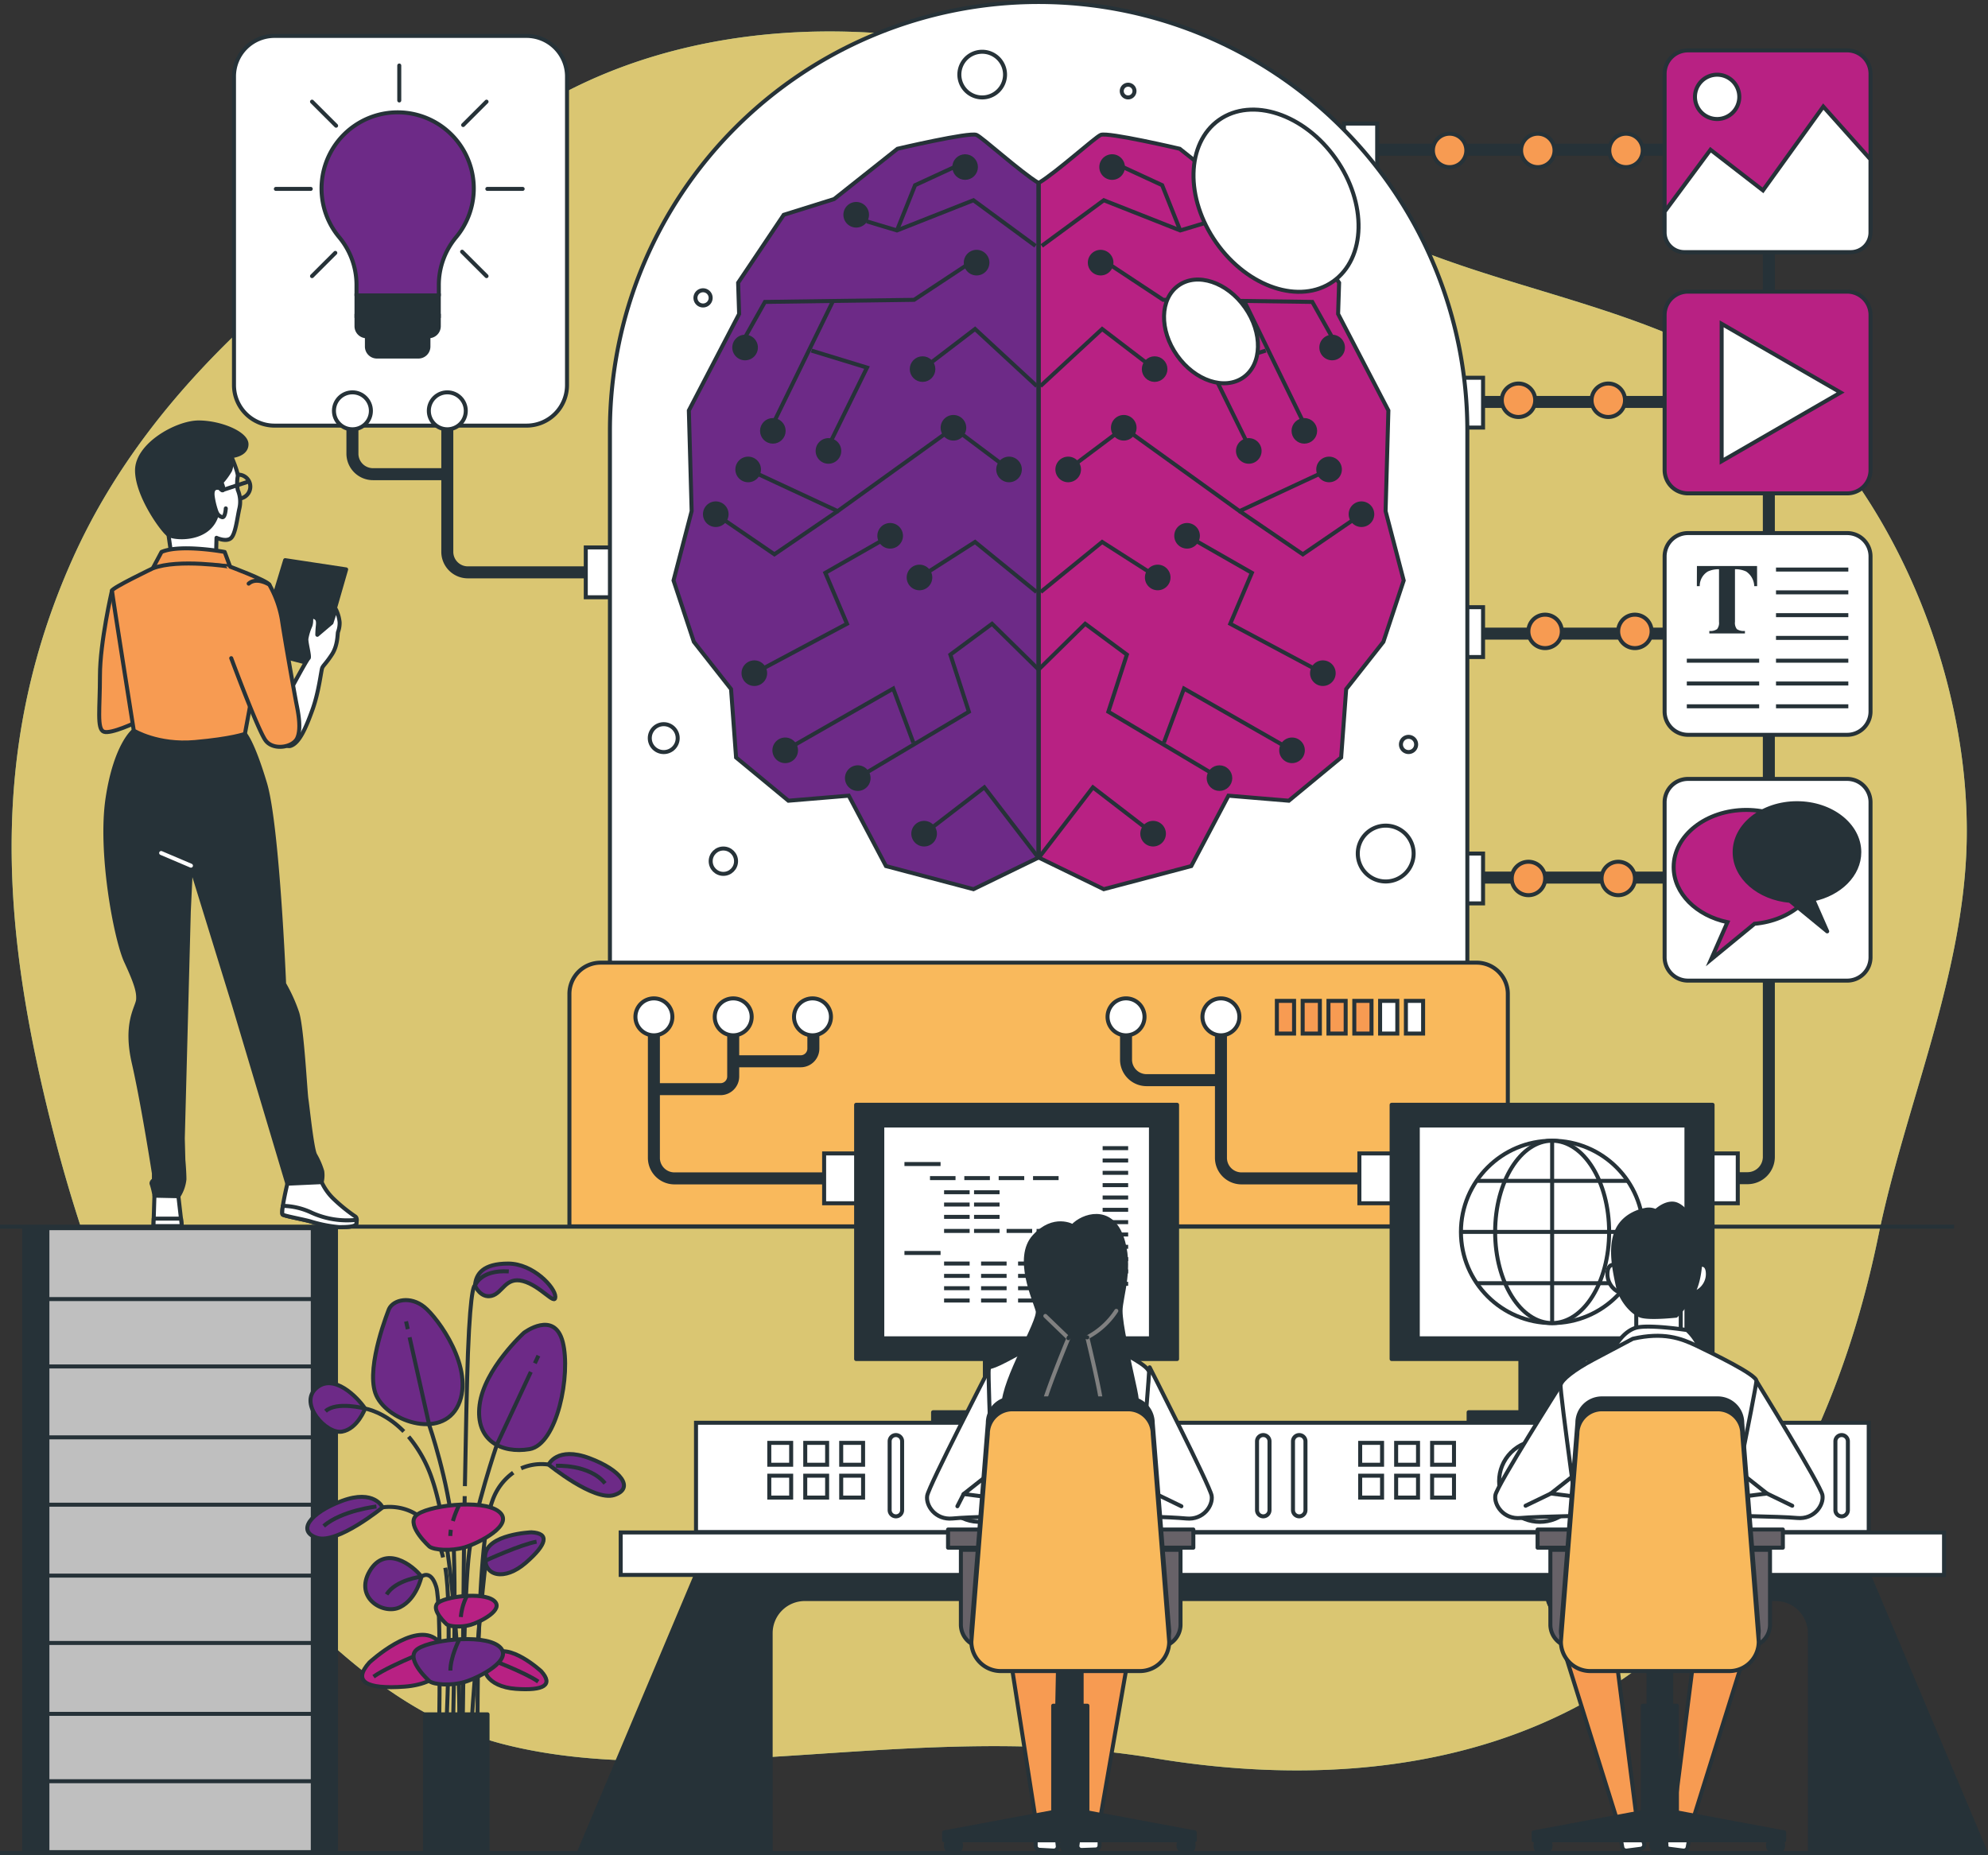 <svg xmlns="http://www.w3.org/2000/svg" width="497.02" height="463.81" viewBox="0 0 497.02 463.81"><rect x="0" y="0" width="497.02" height="463.81" fill="#333333" stroke="none"/><g transform="translate(-7139 -6112.5)"><g transform="translate(7139 6112.5)"><path d="M27.01,122.84a156.073,156.073,0,0,0-9.03,17.27C-3.54,188.45.88,234.36,13.28,282.9c12.81,50.14,37.03,103.94,79.17,136.22,9.92,7.6,21.12,13.85,33.46,17,46.5,11.87,104.23-6.25,162.64,3.48s118.32-2.24,152.32-56.87c14.39-23.12,23.37-47.62,28.76-73.83,6.63-32.27,21.36-64.89,22.06-98.49.74-35.31-13.22-74.4-36.19-100.84C429.29,79.4,386.98,76.02,351.49,61.21c-27.98-11.67-52.24-30.52-80.54-41.49-43.34-16.81-99-17.45-139.67,9.2C91.81,54.79,51.28,82.66,27.01,122.84Z" fill="#92e3a9"/><path d="M27.01,122.84a156.073,156.073,0,0,0-9.03,17.27C-3.54,188.45.88,234.36,13.28,282.9c12.81,50.14,37.03,103.94,79.17,136.22,9.92,7.6,21.12,13.85,33.46,17,46.5,11.87,104.23-6.25,162.64,3.48s118.32-2.24,152.32-56.87c14.39-23.12,23.37-47.62,28.76-73.83,6.63-32.27,21.36-64.89,22.06-98.49.74-35.31-13.22-74.4-36.19-100.84C429.29,79.4,386.98,76.02,351.49,61.21c-27.98-11.67-52.24-30.52-80.54-41.49-43.34-16.81-99-17.45-139.67,9.2C91.81,54.79,51.28,82.66,27.01,122.84Z" fill="#f9b95c" opacity="0.7"/></g><g transform="translate(7139 6112.5)"><line x2="488.52" transform="translate(0 306.71)" fill="#fff" stroke="#263238" stroke-miterlimit="10" stroke-width="1"/></g><g transform="translate(7139 6112.5)"><rect width="77.95" height="155.66" transform="translate(6.05 307.09)" fill="#263238" stroke="#263238" stroke-linecap="round" stroke-linejoin="round" stroke-miterlimit="10" stroke-width="1"/><rect width="66.35" height="150.67" transform="translate(11.85 307.09)" fill="#bfbfbf" stroke="#263238" stroke-miterlimit="10" stroke-width="1"/><rect width="66.35" height="17.73" transform="translate(11.85 307.09)" fill="#bfbfbf" stroke="#263238" stroke-miterlimit="10" stroke-width="1"/><rect width="66.35" height="17.73" transform="translate(11.85 341.66)" fill="#bfbfbf" stroke="#263238" stroke-miterlimit="10" stroke-width="1"/><rect width="66.35" height="17.73" transform="translate(11.85 376.23)" fill="#bfbfbf" stroke="#263238" stroke-miterlimit="10" stroke-width="1"/><rect width="66.35" height="17.73" transform="translate(11.85 410.8)" fill="#bfbfbf" stroke="#263238" stroke-miterlimit="10" stroke-width="1"/><rect width="66.35" height="17.73" transform="translate(11.85 445.37)" fill="#bfbfbf" stroke="#263238" stroke-miterlimit="10" stroke-width="1"/></g><line x2="488.52" transform="translate(7139 6575.81)" fill="#fff" stroke="#263238" stroke-miterlimit="10" stroke-width="1"/><g transform="translate(7139 6112.5)"><path d="M91.27,352.19s-1.85,5.08-5.77,5.77-10.85-6.93-6.47-10.85S89.42,349.42,91.27,352.19Z" fill="#6d2a87" stroke="#263238" stroke-linecap="round" stroke-linejoin="round" stroke-miterlimit="10" stroke-width="1"/><path d="M97.28,327.25s-5.77,14.09-3.46,21.01,16.63,12.01,20.78,3-5.08-21.71-8.54-24.48S98.43,324.94,97.28,327.25Z" fill="#6d2a87" stroke="#263238" stroke-linecap="round" stroke-linejoin="round" stroke-miterlimit="10" stroke-width="1"/><path d="M130.99,333.25s-9.93,9.01-11.08,18.01,5.54,12.24,12.47,11.08,10.39-18.7,8.31-26.79C138.61,327.48,130.99,333.25,130.99,333.25Z" fill="#6d2a87" stroke="#263238" stroke-linecap="round" stroke-linejoin="round" stroke-miterlimit="10" stroke-width="1"/><path d="M132.84,383.13s-11.08.46-11.55,5.77,4.85,6.47,10.16,1.85S137.46,383.36,132.84,383.13Z" fill="#6d2a87" stroke="#263238" stroke-linecap="round" stroke-linejoin="round" stroke-miterlimit="10" stroke-width="1"/><path d="M121.48,390.17s8.74-4,12.67-4.69" fill="none" stroke="#263238" stroke-miterlimit="10" stroke-width="1"/><path d="M135.31,417.88s-8.14-7.54-12.23-4.12-1.17,8,5.85,8.51S138.4,421.32,135.31,417.88Z" fill="#b82183" stroke="#263238" stroke-linecap="round" stroke-linejoin="round" stroke-miterlimit="10" stroke-width="1"/><path d="M122.31,414.79s8.99,3.38,12.26,5.68" fill="none" stroke="#263238" stroke-miterlimit="10" stroke-width="1"/><path d="M92.36,415.67s11.22-10.39,16.86-5.68,1.61,11.02-8.07,11.73S88.1,420.4,92.36,415.67Z" fill="#b82183" stroke="#263238" stroke-linecap="round" stroke-linejoin="round" stroke-miterlimit="10" stroke-width="1"/><path d="M110.29,411.4s-12.4,4.66-16.9,7.83" fill="none" stroke="#263238" stroke-miterlimit="10" stroke-width="1"/><path d="M105.36,394.22s-1.15,5.54-5.31,7.62-11.55-2.31-7.62-9.01S103.28,391.44,105.36,394.22Z" fill="#6d2a87" stroke="#263238" stroke-linecap="round" stroke-linejoin="round" stroke-miterlimit="10" stroke-width="1"/><path d="M95.66,376.9s-2.08-4.62-10.16-1.62-11.32,7.62-6.23,9.24C84.34,386.13,95.66,376.9,95.66,376.9Z" fill="#6d2a87" stroke="#263238" stroke-linecap="round" stroke-linejoin="round" stroke-miterlimit="10" stroke-width="1"/><path d="M94.11,376.69s-8.56.93-13.19,4.86" fill="none" stroke="#263238" stroke-miterlimit="10" stroke-width="1"/><path d="M118.75,321.47s1.39,3.23,4.16,2.54,3.46-4.85,7.85-3.69,8.08,6.24,8.08,3.93-5.54-8.31-11.78-8.31S118.98,318.47,118.75,321.47Z" fill="#6d2a87" stroke="#263238" stroke-linecap="round" stroke-linejoin="round" stroke-miterlimit="10" stroke-width="1"/><path d="M95.66,376.9s9.94-1.91,14.08,9.13a30.182,30.182,0,0,1,1.04,3.38" fill="none" stroke="#263238" stroke-miterlimit="10" stroke-width="1"/><path d="M137.16,366.2s2.08-4.62,10.16-1.62,11.32,7.62,6.23,9.24S137.16,366.2,137.16,366.2Z" fill="#6d2a87" stroke="#263238" stroke-linecap="round" stroke-linejoin="round" stroke-miterlimit="10" stroke-width="1"/><path d="M139.01,366.5s8.33-.46,12.26,4.4" fill="none" stroke="#263238" stroke-miterlimit="10" stroke-width="1"/><path d="M137.16,366.2a12.812,12.812,0,0,0-6.88.94" fill="none" stroke="#263238" stroke-miterlimit="10" stroke-width="1"/><path d="M100.96,357.92c-4.87-4.98-9.69-5.73-9.69-5.73s-7.11-1.88-9.89.66" fill="none" stroke="#263238" stroke-miterlimit="10" stroke-width="1"/><line x1="0.43" y1="1.93" transform="translate(101.52 330.4)" fill="none" stroke="#263238" stroke-miterlimit="10" stroke-width="1"/><path d="M113.19,434.42s1.04-39.77,0-51.85-5.87-26.22-5.87-26.22l-4.92-21.97" fill="none" stroke="#263238" stroke-miterlimit="10" stroke-width="1"/><line y1="1.9" x2="0.89" transform="translate(133.72 338.97)" fill="none" stroke="#263238" stroke-miterlimit="10" stroke-width="1"/><path d="M115.61,434.38s.35-36.27,1.73-46.63,6.9-26.57,6.9-26.57l8.47-18.15" fill="none" stroke="#263238" stroke-miterlimit="10" stroke-width="1"/><path d="M121.48,390.17s-2.42,20.8-3.8,44.26" fill="none" stroke="#263238" stroke-miterlimit="10" stroke-width="1"/><path d="M109.74,434.38s.69-33.17-.69-37.65-3.7-2.51-3.7-2.51-6.39.75-8.7,4.45" fill="none" stroke="#263238" stroke-miterlimit="10" stroke-width="1"/><path d="M111.33,391.99c1.81,10.12.14,42.42.14,42.42" fill="none" stroke="#263238" stroke-miterlimit="10" stroke-width="1"/><path d="M128.32,368.22a14.387,14.387,0,0,0-5.24,7.11c-4.14,11.04-3.67,59.1-3.67,59.1" fill="none" stroke="#263238" stroke-miterlimit="10" stroke-width="1"/><path d="M102.16,359.23a32.62,32.62,0,0,1,5.86,10.58c5.52,15.87,7.59,56.98,6.56,64.57" fill="none" stroke="#263238" stroke-miterlimit="10" stroke-width="1"/><path d="M116.18,374.09c-.34,20.03-.57,60.29-.57,60.29" fill="none" stroke="#263238" stroke-miterlimit="10" stroke-width="1"/><path d="M116.23,371.59c.23-13.25.5-26.21.76-33.18.69-17.94,1.76-16.94,1.76-16.94s1.28-4.03,8.45-3.57" fill="none" stroke="#263238" stroke-miterlimit="10" stroke-width="1"/><path d="M107.39,386.72s-5.77-5.15-3.46-7.68,16.63-4.39,20.78-1.1-5.08,7.93-8.54,8.95S108.54,387.56,107.39,386.72Z" fill="#b82183" stroke="#263238" stroke-linecap="round" stroke-linejoin="round" stroke-miterlimit="10" stroke-width="1"/><path d="M112.72,382.51a10.215,10.215,0,0,0-.13,1.54" fill="none" stroke="#263238" stroke-miterlimit="10" stroke-width="1"/><path d="M114.71,376.49a26.088,26.088,0,0,0-1.48,3.82" fill="none" stroke="#263238" stroke-miterlimit="10" stroke-width="1"/><path d="M107.39,420.38s-5.77-5.15-3.46-7.68,16.63-4.39,20.78-1.1-5.08,7.93-8.54,8.95S108.54,421.23,107.39,420.38Z" fill="#6d2a87" stroke="#263238" stroke-linecap="round" stroke-linejoin="round" stroke-miterlimit="10" stroke-width="1"/><path d="M114.71,410.16s-2.11,4.23-2.11,7.55" fill="none" stroke="#263238" stroke-miterlimit="10" stroke-width="1"/><path d="M111.69,406.15s-3.92-3.5-2.35-5.21,11.29-2.98,14.11-.74-3.45,5.39-5.8,6.07S112.47,406.72,111.69,406.15Z" fill="#b82183" stroke="#263238" stroke-linecap="round" stroke-linejoin="round" stroke-miterlimit="10" stroke-width="1"/><path d="M116.65,399.2a14.245,14.245,0,0,0-1.43,5.12" fill="none" stroke="#263238" stroke-miterlimit="10" stroke-width="1"/><rect width="15.63" height="34.65" transform="translate(106.26 428.65)" fill="#263238" stroke="#263238" stroke-linecap="round" stroke-linejoin="round" stroke-miterlimit="10" stroke-width="1"/></g><g transform="translate(7139 6112.5)"><path d="M442.23,56.28V289.25a5.339,5.339,0,0,1-5.34,5.34H429.4" fill="none" stroke="#263238" stroke-miterlimit="10" stroke-width="3"/><rect width="8.31" height="12.46" transform="translate(426.15 288.4)" fill="#fff" stroke="#263238" stroke-miterlimit="10" stroke-width="1"/><line x1="91" transform="translate(336.64 37.44)" fill="none" stroke="#263238" stroke-miterlimit="10" stroke-width="3"/><line x1="65.84" transform="translate(366.63 100.5)" fill="none" stroke="#263238" stroke-miterlimit="10" stroke-width="3"/><line x1="65.84" transform="translate(366.63 158.43)" fill="none" stroke="#263238" stroke-miterlimit="10" stroke-width="3"/><line x1="65.84" transform="translate(366.63 219.43)" fill="none" stroke="#263238" stroke-miterlimit="10" stroke-width="3"/><path d="M461.81,63.04h-39.8a5.84,5.84,0,0,1-5.84-5.84V18.44a5.84,5.84,0,0,1,5.84-5.84h39.8a5.84,5.84,0,0,1,5.84,5.84V57.2A5.84,5.84,0,0,1,461.81,63.04Z" fill="#b82183" stroke="#263238" stroke-miterlimit="10" stroke-width="1"/><path d="M440.76,47.6,427.64,37.44,416.17,52.93v5.19a4.916,4.916,0,0,0,4.92,4.92h41.63a4.916,4.916,0,0,0,4.92-4.92V39.86l-11.8-13.21Z" fill="#fff" stroke="#263238" stroke-miterlimit="10" stroke-width="1"/><path d="M434.84,24.22a5.54,5.54,0,1,1-5.54-5.54A5.54,5.54,0,0,1,434.84,24.22Z" fill="#fff" stroke="#263238" stroke-miterlimit="10" stroke-width="1"/><path d="M461.81,123.36h-39.8a5.84,5.84,0,0,1-5.84-5.84V78.76a5.84,5.84,0,0,1,5.84-5.84h39.8a5.84,5.84,0,0,1,5.84,5.84v38.76A5.834,5.834,0,0,1,461.81,123.36Z" fill="#b82183" stroke="#263238" stroke-miterlimit="10" stroke-width="1"/><path d="M461.81,245.19h-39.8a5.84,5.84,0,0,1-5.84-5.84V200.6a5.84,5.84,0,0,1,5.84-5.84h39.8a5.84,5.84,0,0,1,5.84,5.84v38.76A5.832,5.832,0,0,1,461.81,245.19Z" fill="#fff" stroke="#263238" stroke-miterlimit="10" stroke-width="1"/><path d="M461.81,183.73h-39.8a5.84,5.84,0,0,1-5.84-5.84V139.13a5.84,5.84,0,0,1,5.84-5.84h39.8a5.84,5.84,0,0,1,5.84,5.84v38.76A5.834,5.834,0,0,1,461.81,183.73Z" fill="#fff" stroke="#263238" stroke-miterlimit="10" stroke-width="1"/><path d="M460.17,98.14,430.43,80.97v34.35Z" fill="#fff" stroke="#263238" stroke-miterlimit="10" stroke-width="1"/><path d="M424.25,141.52h15.03l.02,5.04h-.72a4.609,4.609,0,0,0-2.02-3.66,6.215,6.215,0,0,0-2.8-.57v13.15a2.543,2.543,0,0,0,.48,1.83,3.1,3.1,0,0,0,2.01.45v.63h-8.9v-.63a2.878,2.878,0,0,0,1.94-.46,2.53,2.53,0,0,0,.48-1.82V142.33a6.345,6.345,0,0,0-2.8.57,4.211,4.211,0,0,0-2.02,3.66h-.72Z" fill="#263238"/><line x2="18.08" transform="translate(444.02 142.41)" fill="#fff" stroke="#263238" stroke-miterlimit="10" stroke-width="1"/><line x2="18.08" transform="translate(444.02 148.11)" fill="#fff" stroke="#263238" stroke-miterlimit="10" stroke-width="1"/><line x2="18.08" transform="translate(444.02 153.81)" fill="#fff" stroke="#263238" stroke-miterlimit="10" stroke-width="1"/><line x2="18.08" transform="translate(444.02 159.5)" fill="#fff" stroke="#263238" stroke-miterlimit="10" stroke-width="1"/><line x2="18.08" transform="translate(444.02 165.2)" fill="#fff" stroke="#263238" stroke-miterlimit="10" stroke-width="1"/><line x2="18.08" transform="translate(444.02 170.9)" fill="#fff" stroke="#263238" stroke-miterlimit="10" stroke-width="1"/><line x2="18.08" transform="translate(444.02 176.6)" fill="#fff" stroke="#263238" stroke-miterlimit="10" stroke-width="1"/><line x2="18.09" transform="translate(421.72 165.2)" fill="#fff" stroke="#263238" stroke-miterlimit="10" stroke-width="1"/><line x2="18.09" transform="translate(421.72 170.9)" fill="#fff" stroke="#263238" stroke-miterlimit="10" stroke-width="1"/><line x2="18.09" transform="translate(421.72 176.6)" fill="#fff" stroke="#263238" stroke-miterlimit="10" stroke-width="1"/><path d="M454.79,216.79c0-7.89-8.14-14.28-18.18-14.28s-18.18,6.39-18.18,14.28c0,6.6,5.7,12.15,13.45,13.79l-4.1,9.32,10.86-8.92C447.72,230.19,454.79,224.14,454.79,216.79Z" fill="#b82183" stroke="#263238" stroke-miterlimit="10" stroke-width="1"/><path d="M433.68,213.07c0-6.76,6.97-12.24,15.58-12.24s15.58,5.48,15.58,12.24c0,5.66-4.89,10.42-11.53,11.82l3.51,7.99-9.31-7.64C439.73,224.56,433.68,219.37,433.68,213.07Z" fill="#263238" stroke="#263238" stroke-linecap="round" stroke-linejoin="round" stroke-miterlimit="10" stroke-width="1"/><path d="M366.6,37.61a4.18,4.18,0,1,0-4.18,4.18A4.178,4.178,0,0,0,366.6,37.61Z" fill="#f79b52" stroke="#263238" stroke-miterlimit="10" stroke-width="1"/><path d="M388.65,37.61a4.18,4.18,0,1,0-4.18,4.18A4.178,4.178,0,0,0,388.65,37.61Z" fill="#f79b52" stroke="#263238" stroke-miterlimit="10" stroke-width="1"/><path d="M410.7,37.61a4.18,4.18,0,1,0-4.18,4.18A4.178,4.178,0,0,0,410.7,37.61Z" fill="#f79b52" stroke="#263238" stroke-miterlimit="10" stroke-width="1"/><path d="M383.82,100.08a4.18,4.18,0,1,0-4.18,4.18A4.178,4.178,0,0,0,383.82,100.08Z" fill="#f79b52" stroke="#263238" stroke-miterlimit="10" stroke-width="1"/><path d="M386.31,219.65a4.18,4.18,0,1,0-4.18,4.18A4.178,4.178,0,0,0,386.31,219.65Z" fill="#f79b52" stroke="#263238" stroke-miterlimit="10" stroke-width="1"/><path d="M406.27,100.08a4.18,4.18,0,1,0-4.18,4.18A4.178,4.178,0,0,0,406.27,100.08Z" fill="#f79b52" stroke="#263238" stroke-miterlimit="10" stroke-width="1"/><path d="M408.76,219.65a4.18,4.18,0,1,0-4.18,4.18A4.178,4.178,0,0,0,408.76,219.65Z" fill="#f79b52" stroke="#263238" stroke-miterlimit="10" stroke-width="1"/><path d="M390.47,157.87a4.18,4.18,0,1,0-4.18,4.18A4.178,4.178,0,0,0,390.47,157.87Z" fill="#f79b52" stroke="#263238" stroke-miterlimit="10" stroke-width="1"/><path d="M412.92,157.87a4.18,4.18,0,1,0-4.18,4.18A4.178,4.178,0,0,0,412.92,157.87Z" fill="#f79b52" stroke="#263238" stroke-miterlimit="10" stroke-width="1"/><rect width="8.31" height="12.46" transform="translate(336 30.9)" fill="#fff" stroke="#263238" stroke-miterlimit="10" stroke-width="1"/><rect width="8.31" height="12.46" transform="translate(362.47 94.45)" fill="#fff" stroke="#263238" stroke-miterlimit="10" stroke-width="1"/><rect width="8.31" height="12.46" transform="translate(362.47 151.82)" fill="#fff" stroke="#263238" stroke-miterlimit="10" stroke-width="1"/><rect width="8.31" height="12.46" transform="translate(362.47 213.42)" fill="#fff" stroke="#263238" stroke-miterlimit="10" stroke-width="1"/></g><g transform="translate(7139 6112.5)"><path d="M131.63,106.42h-63A10.13,10.13,0,0,1,58.5,96.29V19.11A10.13,10.13,0,0,1,68.63,8.98h63a10.13,10.13,0,0,1,10.13,10.13V96.3A10.121,10.121,0,0,1,131.63,106.42Z" fill="#fff" stroke="#263238" stroke-linecap="round" stroke-linejoin="round" stroke-miterlimit="10" stroke-width="1"/><path d="M150.6,143.11H116.97a5.138,5.138,0,0,1-5.14-5.14V102.72" fill="none" stroke="#263238" stroke-miterlimit="10" stroke-width="3"/><rect width="8.31" height="12.46" transform="translate(146.45 136.88)" fill="#fff" stroke="#263238" stroke-miterlimit="10" stroke-width="1"/><circle cx="4.62" cy="4.62" r="4.62" transform="translate(107.21 98.1)" fill="#fff" stroke="#263238" stroke-miterlimit="10" stroke-width="1"/><path d="M111.93,118.56H93.25a5.138,5.138,0,0,1-5.14-5.14V102.73" fill="none" stroke="#263238" stroke-miterlimit="10" stroke-width="3"/><circle cx="4.62" cy="4.62" r="4.62" transform="translate(83.49 98.1)" fill="#fff" stroke="#263238" stroke-miterlimit="10" stroke-width="1"/><path d="M80.39,47.13A19.03,19.03,0,1,1,114.04,59.3a18.7,18.7,0,0,0-4.33,11.97v2.61H89.13V71.27A18.6,18.6,0,0,0,84.8,59.31,18.952,18.952,0,0,1,80.39,47.13Z" fill="#6d2a87" stroke="#263238" stroke-linecap="round" stroke-linejoin="round" stroke-miterlimit="10" stroke-width="1"/><rect width="20.57" height="5.09" transform="translate(109.7 78.977) rotate(180)" fill="#263238" stroke="#263238" stroke-miterlimit="10" stroke-width="1"/><path d="M91.64,84.07h15.55a2.505,2.505,0,0,0,2.51-2.51V78.98H89.13v2.58A2.505,2.505,0,0,0,91.64,84.07Z" fill="#263238" stroke="#263238" stroke-miterlimit="10" stroke-width="1"/><path d="M94.24,89.15H104.6a2.505,2.505,0,0,0,2.51-2.51V84.06H91.73v2.58A2.505,2.505,0,0,0,94.24,89.15Z" fill="#263238" stroke="#263238" stroke-miterlimit="10" stroke-width="1"/><line x1="8.72" transform="translate(68.97 47.23)" fill="none" stroke="#263238" stroke-linecap="round" stroke-linejoin="round" stroke-miterlimit="10" stroke-width="1"/><line x1="8.83" transform="translate(121.84 47.23)" fill="none" stroke="#263238" stroke-linecap="round" stroke-linejoin="round" stroke-miterlimit="10" stroke-width="1"/><line y1="8.74" transform="translate(99.82 16.38)" fill="none" stroke="#263238" stroke-linecap="round" stroke-linejoin="round" stroke-miterlimit="10" stroke-width="1"/><line x1="6.02" y1="6.01" transform="translate(78.01 25.42)" fill="none" stroke="#263238" stroke-linecap="round" stroke-linejoin="round" stroke-miterlimit="10" stroke-width="1"/><line x1="6.11" y1="6.1" transform="translate(115.53 62.94)" fill="none" stroke="#263238" stroke-linecap="round" stroke-linejoin="round" stroke-miterlimit="10" stroke-width="1"/><line y1="5.84" x2="5.85" transform="translate(115.79 25.42)" fill="none" stroke="#263238" stroke-linecap="round" stroke-linejoin="round" stroke-miterlimit="10" stroke-width="1"/><line y1="5.81" x2="5.82" transform="translate(78.01 63.23)" fill="none" stroke="#263238" stroke-linecap="round" stroke-linejoin="round" stroke-miterlimit="10" stroke-width="1"/></g><g transform="translate(7139 6112.5)"><path d="M366.84,241.56H152.49V107.68A107.185,107.185,0,0,1,259.67.5h0A107.185,107.185,0,0,1,366.85,107.68V241.56Z" fill="#fff" stroke="#263238" stroke-linecap="round" stroke-linejoin="round" stroke-miterlimit="10" stroke-width="1"/><path d="M259.6,45.72c-4.53-2.74-14-11.36-15.47-11.99-1.76-.75-19.75,3.47-19.75,3.47L208.54,49.77l-12.6,3.94L184.54,70.7l.25,7.8-12.57,24.14.7,25.15-4.53,17.35,5.08,15.34,9.3,11.82,1.26,17.1,13.08,10.81,15.09-1.26,9.3,17.6,21.88,5.78,16.23-7.89V45.72Z" fill="#6d2a87" stroke="#263238" stroke-miterlimit="10" stroke-width="1"/><path d="M216.71,55.35l7.54,2.27,19.12-7.55,15.51,11.41" fill="none" stroke="#263238" stroke-miterlimit="10" stroke-width="1"/><path d="M224.25,57.62l4.53-11.32,9.81-4.53" fill="none" stroke="#263238" stroke-miterlimit="10" stroke-width="1"/><path d="M185.45,85.8l5.79-10.31,37.29-.52L243.77,64.9" fill="none" stroke="#263238" stroke-miterlimit="10" stroke-width="1"/><line x1="14.84" y2="30.43" transform="translate(193.32 75.47)" fill="none" stroke="#263238" stroke-miterlimit="10" stroke-width="1"/><path d="M259.21,96.54,243.77,82.26,230.65,92.29" fill="none" stroke="#263238" stroke-miterlimit="10" stroke-width="1"/><path d="M252.26,117.38l-13.89-10.42L209.43,127.8l-22.38-10.42" fill="none" stroke="#263238" stroke-miterlimit="10" stroke-width="1"/><path d="M209.43,127.8l-15.82,10.8-14.67-10.03" fill="none" stroke="#263238" stroke-miterlimit="10" stroke-width="1"/><path d="M229.88,144.39l13.89-8.88,15.37,12.51" fill="none" stroke="#263238" stroke-miterlimit="10" stroke-width="1"/><path d="M188.59,168.32l23.16-12.35-5.41-12.74,16.21-9.26" fill="none" stroke="#263238" stroke-miterlimit="10" stroke-width="1"/><path d="M213.68,194.94l28.55-16.98-4.63-14.28,10.42-7.71,11.64,11.45" fill="none" stroke="#263238" stroke-miterlimit="10" stroke-width="1"/><path d="M228.34,185.68l-5.02-13.51-27.01,15.44" fill="none" stroke="#263238" stroke-miterlimit="10" stroke-width="1"/><path d="M259.6,214.45l-13.51-17.58-15.05,11.58" fill="none" stroke="#263238" stroke-miterlimit="10" stroke-width="1"/><path d="M202.87,87.66l13.89,4.25-10.03,20.45" fill="none" stroke="#263238" stroke-miterlimit="10" stroke-width="1"/><path d="M181.65,128.57a2.7,2.7,0,1,0-2.7,2.7A2.7,2.7,0,0,0,181.65,128.57Z" fill="#263238" stroke="#263238" stroke-miterlimit="10" stroke-width="1"/><path d="M189.75,117.38a2.7,2.7,0,1,0-2.7,2.7A2.7,2.7,0,0,0,189.75,117.38Z" fill="#263238" stroke="#263238" stroke-miterlimit="10" stroke-width="1"/><path d="M191.29,168.32a2.7,2.7,0,1,0-2.7,2.7A2.7,2.7,0,0,0,191.29,168.32Z" fill="#263238" stroke="#263238" stroke-miterlimit="10" stroke-width="1"/><path d="M225.25,133.97a2.7,2.7,0,1,0-2.7,2.7A2.7,2.7,0,0,0,225.25,133.97Z" fill="#263238" stroke="#263238" stroke-miterlimit="10" stroke-width="1"/><path d="M232.58,144.39a2.7,2.7,0,1,0-2.7,2.7A2.7,2.7,0,0,0,232.58,144.39Z" fill="#263238" stroke="#263238" stroke-miterlimit="10" stroke-width="1"/><path d="M241.07,106.96a2.7,2.7,0,1,0-2.7,2.7A2.7,2.7,0,0,0,241.07,106.96Z" fill="#263238" stroke="#263238" stroke-miterlimit="10" stroke-width="1"/><path d="M254.97,117.38a2.7,2.7,0,1,0-2.7,2.7A2.7,2.7,0,0,0,254.97,117.38Z" fill="#263238" stroke="#263238" stroke-miterlimit="10" stroke-width="1"/><circle cx="2.7" cy="2.7" r="2.7" transform="translate(227.95 89.59)" fill="#263238" stroke="#263238" stroke-miterlimit="10" stroke-width="1"/><path d="M209.82,112.75a2.7,2.7,0,1,0-2.7,2.7A2.7,2.7,0,0,0,209.82,112.75Z" fill="#263238" stroke="#263238" stroke-miterlimit="10" stroke-width="1"/><circle cx="2.7" cy="2.7" r="2.7" transform="translate(190.52 105.03)" fill="#263238" stroke="#263238" stroke-miterlimit="10" stroke-width="1"/><path d="M188.98,86.89a2.7,2.7,0,1,0-2.7,2.7A2.7,2.7,0,0,0,188.98,86.89Z" fill="#263238" stroke="#263238" stroke-miterlimit="10" stroke-width="1"/><path d="M246.86,65.67a2.7,2.7,0,1,0-2.7,2.7A2.7,2.7,0,0,0,246.86,65.67Z" fill="#263238" stroke="#263238" stroke-miterlimit="10" stroke-width="1"/><path d="M216.76,53.7a2.7,2.7,0,1,0-2.7,2.7A2.7,2.7,0,0,0,216.76,53.7Z" fill="#263238" stroke="#263238" stroke-miterlimit="10" stroke-width="1"/><circle cx="2.7" cy="2.7" r="2.7" transform="translate(238.59 39.07)" fill="#263238" stroke="#263238" stroke-miterlimit="10" stroke-width="1"/><path d="M217.15,194.56a2.7,2.7,0,1,0-2.7,2.7A2.7,2.7,0,0,0,217.15,194.56Z" fill="#263238" stroke="#263238" stroke-miterlimit="10" stroke-width="1"/><path d="M199.01,187.61a2.7,2.7,0,1,0-2.7,2.7A2.7,2.7,0,0,0,199.01,187.61Z" fill="#263238" stroke="#263238" stroke-miterlimit="10" stroke-width="1"/><path d="M233.74,208.45a2.7,2.7,0,1,0-2.7,2.7A2.7,2.7,0,0,0,233.74,208.45Z" fill="#263238" stroke="#263238" stroke-miterlimit="10" stroke-width="1"/><path d="M259.73,45.72c4.53-2.74,14-11.36,15.47-11.99,1.76-.75,19.75,3.47,19.75,3.47l15.84,12.57,12.6,3.94,11.4,16.99-.25,7.8,12.57,24.14-.7,25.15,4.53,17.35-5.08,15.34-9.3,11.82-1.26,17.1-13.08,10.81-15.09-1.26-9.3,17.6-21.88,5.78-16.23-7.89V45.72Z" fill="#b82183" stroke="#263238" stroke-miterlimit="10" stroke-width="1"/><path d="M302.62,55.35l-7.55,2.27-19.11-7.55L260.45,61.48" fill="none" stroke="#263238" stroke-miterlimit="10" stroke-width="1"/><path d="M295.07,57.62,290.55,46.3l-9.81-4.53" fill="none" stroke="#263238" stroke-miterlimit="10" stroke-width="1"/><path d="M333.88,85.8l-5.79-10.31-37.29-.52L275.55,64.9" fill="none" stroke="#263238" stroke-miterlimit="10" stroke-width="1"/><line x2="14.84" y2="30.43" transform="translate(311.17 75.47)" fill="none" stroke="#263238" stroke-miterlimit="10" stroke-width="1"/><path d="M260.12,96.54l15.43-14.28,13.12,10.03" fill="none" stroke="#263238" stroke-miterlimit="10" stroke-width="1"/><path d="M267.06,117.38l13.9-10.42L309.9,127.8l22.38-10.42" fill="none" stroke="#263238" stroke-miterlimit="10" stroke-width="1"/><path d="M309.9,127.8l15.82,10.8,14.66-10.03" fill="none" stroke="#263238" stroke-miterlimit="10" stroke-width="1"/><path d="M289.44,144.39l-13.89-8.88-15.36,12.51" fill="none" stroke="#263238" stroke-miterlimit="10" stroke-width="1"/><path d="M330.74,168.32l-23.16-12.35,5.4-12.74-16.2-9.26" fill="none" stroke="#263238" stroke-miterlimit="10" stroke-width="1"/><path d="M305.65,194.94,277.1,177.96l4.63-14.28-10.42-7.71-11.65,11.45" fill="none" stroke="#263238" stroke-miterlimit="10" stroke-width="1"/><path d="M290.99,185.68l5.02-13.51,27.01,15.44" fill="none" stroke="#263238" stroke-miterlimit="10" stroke-width="1"/><path d="M259.73,214.45l13.51-17.58,15.05,11.58" fill="none" stroke="#263238" stroke-miterlimit="10" stroke-width="1"/><path d="M316.46,87.66l-13.89,4.25,10.03,20.45" fill="none" stroke="#263238" stroke-miterlimit="10" stroke-width="1"/><path d="M337.68,128.57a2.7,2.7,0,1,1,2.7,2.7A2.7,2.7,0,0,1,337.68,128.57Z" fill="#263238" stroke="#263238" stroke-miterlimit="10" stroke-width="1"/><path d="M329.58,117.38a2.7,2.7,0,1,1,2.7,2.7A2.7,2.7,0,0,1,329.58,117.38Z" fill="#263238" stroke="#263238" stroke-miterlimit="10" stroke-width="1"/><path d="M328.03,168.32a2.7,2.7,0,1,1,2.7,2.7A2.7,2.7,0,0,1,328.03,168.32Z" fill="#263238" stroke="#263238" stroke-miterlimit="10" stroke-width="1"/><path d="M294.08,133.97a2.7,2.7,0,1,1,2.7,2.7A2.7,2.7,0,0,1,294.08,133.97Z" fill="#263238" stroke="#263238" stroke-miterlimit="10" stroke-width="1"/><path d="M286.74,144.39a2.7,2.7,0,1,1,2.7,2.7A2.7,2.7,0,0,1,286.74,144.39Z" fill="#263238" stroke="#263238" stroke-miterlimit="10" stroke-width="1"/><path d="M278.25,106.96a2.7,2.7,0,1,1,2.7,2.7A2.7,2.7,0,0,1,278.25,106.96Z" fill="#263238" stroke="#263238" stroke-miterlimit="10" stroke-width="1"/><path d="M264.36,117.38a2.7,2.7,0,1,1,2.7,2.7A2.7,2.7,0,0,1,264.36,117.38Z" fill="#263238" stroke="#263238" stroke-miterlimit="10" stroke-width="1"/><circle cx="2.7" cy="2.7" r="2.7" transform="translate(285.97 89.59)" fill="#263238" stroke="#263238" stroke-miterlimit="10" stroke-width="1"/><path d="M309.51,112.75a2.7,2.7,0,1,1,2.7,2.7A2.7,2.7,0,0,1,309.51,112.75Z" fill="#263238" stroke="#263238" stroke-miterlimit="10" stroke-width="1"/><circle cx="2.7" cy="2.7" r="2.7" transform="translate(323.4 105.03)" fill="#263238" stroke="#263238" stroke-miterlimit="10" stroke-width="1"/><path d="M330.35,86.89a2.7,2.7,0,1,1,2.7,2.7A2.7,2.7,0,0,1,330.35,86.89Z" fill="#263238" stroke="#263238" stroke-miterlimit="10" stroke-width="1"/><path d="M272.47,65.67a2.7,2.7,0,1,1,2.7,2.7A2.7,2.7,0,0,1,272.47,65.67Z" fill="#263238" stroke="#263238" stroke-miterlimit="10" stroke-width="1"/><circle cx="2.7" cy="2.7" r="2.7" transform="translate(302.57 51)" fill="#263238" stroke="#263238" stroke-miterlimit="10" stroke-width="1"/><path d="M275.34,41.77a2.7,2.7,0,1,1,2.7,2.7A2.7,2.7,0,0,1,275.34,41.77Z" fill="#263238" stroke="#263238" stroke-miterlimit="10" stroke-width="1"/><circle cx="2.7" cy="2.7" r="2.7" transform="translate(302.18 191.86)" fill="#263238" stroke="#263238" stroke-miterlimit="10" stroke-width="1"/><path d="M320.32,187.61a2.7,2.7,0,1,1,2.7,2.7A2.7,2.7,0,0,1,320.32,187.61Z" fill="#263238" stroke="#263238" stroke-miterlimit="10" stroke-width="1"/><path d="M285.59,208.45a2.7,2.7,0,1,1,2.7,2.7A2.7,2.7,0,0,1,285.59,208.45Z" fill="#263238" stroke="#263238" stroke-miterlimit="10" stroke-width="1"/><path d="M376.97,306.64H142.36V248.5a7.8,7.8,0,0,1,7.8-7.8H369.17a7.8,7.8,0,0,1,7.8,7.8v58.14Z" fill="#f9b95c" stroke="#263238" stroke-linecap="round" stroke-linejoin="round" stroke-miterlimit="10" stroke-width="1"/><path d="M206.64,294.64H168.62a5.138,5.138,0,0,1-5.14-5.14V254.25" fill="none" stroke="#263238" stroke-miterlimit="10" stroke-width="3"/><rect width="8.31" height="12.46" transform="translate(206.04 288.4)" fill="#fff" stroke="#263238" stroke-miterlimit="10" stroke-width="1"/><circle cx="4.62" cy="4.62" r="4.62" transform="translate(158.86 249.63)" fill="#fff" stroke="#263238" stroke-miterlimit="10" stroke-width="1"/><circle cx="4.62" cy="4.62" r="4.62" transform="translate(178.69 249.63)" fill="#fff" stroke="#263238" stroke-miterlimit="10" stroke-width="1"/><circle cx="4.62" cy="4.62" r="4.62" transform="translate(198.51 249.63)" fill="#fff" stroke="#263238" stroke-miterlimit="10" stroke-width="1"/><path d="M164.62,272.33h15.52a3.171,3.171,0,0,0,3.17-3.17v-10.3" fill="none" stroke="#263238" stroke-miterlimit="10" stroke-width="3"/><path d="M183.67,265.36h16.51a3.171,3.171,0,0,0,3.17-3.17v-3.33" fill="none" stroke="#263238" stroke-miterlimit="10" stroke-width="3"/><path d="M344.02,294.64H310.39a5.138,5.138,0,0,1-5.14-5.14V254.25" fill="none" stroke="#263238" stroke-miterlimit="10" stroke-width="3"/><rect width="8.31" height="12.46" transform="translate(339.86 288.4)" fill="#fff" stroke="#263238" stroke-miterlimit="10" stroke-width="1"/><circle cx="4.62" cy="4.62" r="4.62" transform="translate(300.62 249.63)" fill="#fff" stroke="#263238" stroke-miterlimit="10" stroke-width="1"/><path d="M305.34,270.08H286.66a5.138,5.138,0,0,1-5.14-5.14V254.25" fill="none" stroke="#263238" stroke-miterlimit="10" stroke-width="3"/><path d="M286.14,254.25a4.62,4.62,0,1,0-4.62,4.62A4.622,4.622,0,0,0,286.14,254.25Z" fill="#fff" stroke="#263238" stroke-miterlimit="10" stroke-width="1"/><path d="M353.42,213.42a6.98,6.98,0,1,1-6.98-6.98A6.98,6.98,0,0,1,353.42,213.42Z" fill="#fff" stroke="#263238" stroke-linecap="round" stroke-linejoin="round" stroke-miterlimit="10" stroke-width="1"/><path d="M354.05,186.14a1.9,1.9,0,1,1-1.9-1.9A1.9,1.9,0,0,1,354.05,186.14Z" fill="#fff" stroke="#263238" stroke-linecap="round" stroke-linejoin="round" stroke-miterlimit="10" stroke-width="1"/><circle cx="3.17" cy="3.17" r="3.17" transform="translate(177.68 212.16)" fill="#fff" stroke="#263238" stroke-linecap="round" stroke-linejoin="round" stroke-miterlimit="10" stroke-width="1"/><circle cx="3.49" cy="3.49" r="3.49" transform="translate(162.45 181.07)" fill="#fff" stroke="#263238" stroke-linecap="round" stroke-linejoin="round" stroke-miterlimit="10" stroke-width="1"/><path d="M177.67,74.48a1.9,1.9,0,1,1-1.9-1.9A1.9,1.9,0,0,1,177.67,74.48Z" fill="#fff" stroke="#263238" stroke-linecap="round" stroke-linejoin="round" stroke-miterlimit="10" stroke-width="1"/><path d="M251.27,18.65a5.71,5.71,0,1,1-5.71-5.71A5.715,5.715,0,0,1,251.27,18.65Z" fill="#fff" stroke="#263238" stroke-linecap="round" stroke-linejoin="round" stroke-miterlimit="10" stroke-width="1"/><path d="M283.63,22.77a1.59,1.59,0,1,1-1.59-1.59A1.588,1.588,0,0,1,283.63,22.77Z" fill="#fff" stroke="#263238" stroke-linecap="round" stroke-linejoin="round" stroke-miterlimit="10" stroke-width="1"/><rect width="4.3" height="8.17" transform="translate(319.23 250.26)" fill="#f79b52" stroke="#263238" stroke-miterlimit="10" stroke-width="1"/><rect width="4.3" height="8.17" transform="translate(325.68 250.26)" fill="#f79b52" stroke="#263238" stroke-miterlimit="10" stroke-width="1"/><rect width="4.3" height="8.17" transform="translate(332.13 250.26)" fill="#f79b52" stroke="#263238" stroke-miterlimit="10" stroke-width="1"/><rect width="4.3" height="8.17" transform="translate(338.59 250.26)" fill="#f79b52" stroke="#263238" stroke-miterlimit="10" stroke-width="1"/><rect width="4.3" height="8.17" transform="translate(345.04 250.26)" fill="#fff" stroke="#263238" stroke-miterlimit="10" stroke-width="1"/><rect width="4.3" height="8.17" transform="translate(351.49 250.26)" fill="#fff" stroke="#263238" stroke-miterlimit="10" stroke-width="1"/><ellipse cx="18.26" cy="24.72" rx="18.26" ry="24.72" transform="translate(289.848 40.519) rotate(-35.213)" fill="#fff" stroke="#263238" stroke-linecap="round" stroke-linejoin="round" stroke-miterlimit="10" stroke-width="1"/><path d="M311.25,76.87c4.48,6.35,4.31,14.18-.38,17.49s-12.12.84-16.6-5.5-4.31-14.18.38-17.49S306.77,70.52,311.25,76.87Z" fill="#fff" stroke="#263238" stroke-linecap="round" stroke-linejoin="round" stroke-miterlimit="10" stroke-width="1"/></g><g transform="translate(7139 6112.5)"><rect width="80.24" height="63.57" transform="translate(347.92 276.24)" fill="#263238" stroke="#263238" stroke-linecap="round" stroke-linejoin="round" stroke-miterlimit="10" stroke-width="1"/><rect width="15.87" height="15.92" transform="translate(380.11 339.76)" fill="#263238" stroke="#263238" stroke-linecap="round" stroke-linejoin="round" stroke-miterlimit="10" stroke-width="1"/><rect width="41.76" height="2.57" transform="translate(367.17 353.11)" fill="#263238" stroke="#263238" stroke-linecap="round" stroke-linejoin="round" stroke-miterlimit="10" stroke-width="1"/><rect width="67.17" height="53.21" transform="translate(354.46 281.42)" fill="#fff" stroke="#263238" stroke-miterlimit="10" stroke-width="1"/><circle cx="22.8" cy="22.8" r="22.8" transform="translate(365.25 285.22)" fill="#fff" stroke="#263238" stroke-miterlimit="10" stroke-width="1"/><ellipse cx="14.25" cy="22.8" rx="14.25" ry="22.8" transform="translate(373.8 285.22)" fill="#fff" stroke="#263238" stroke-miterlimit="10" stroke-width="1"/><line x2="37.52" transform="translate(369.42 295.26)" fill="#fff" stroke="#263238" stroke-miterlimit="10" stroke-width="1"/><line x2="37.52" transform="translate(369.42 320.85)" fill="#fff" stroke="#263238" stroke-miterlimit="10" stroke-width="1"/><line x2="45.32" transform="translate(365.52 308.02)" fill="#fff" stroke="#263238" stroke-miterlimit="10" stroke-width="1"/><line y2="45.59" transform="translate(388.05 285.23)" fill="#fff" stroke="#263238" stroke-miterlimit="10" stroke-width="1"/></g><g transform="translate(7139 6112.5)"><rect width="80.24" height="63.57" transform="translate(214.04 276.24)" fill="#263238" stroke="#263238" stroke-linecap="round" stroke-linejoin="round" stroke-miterlimit="10" stroke-width="1"/><rect width="15.87" height="15.92" transform="translate(246.23 339.76)" fill="#263238" stroke="#263238" stroke-linecap="round" stroke-linejoin="round" stroke-miterlimit="10" stroke-width="1"/><rect width="41.76" height="2.57" transform="translate(233.28 353.11)" fill="#263238" stroke="#263238" stroke-linecap="round" stroke-linejoin="round" stroke-miterlimit="10" stroke-width="1"/><rect width="67.17" height="53.21" transform="translate(220.58 281.42)" fill="#fff" stroke="#263238" stroke-miterlimit="10" stroke-width="1"/><line x2="9.03" transform="translate(226.12 291.05)" fill="#fff" stroke="#263238" stroke-miterlimit="10" stroke-width="1"/><line x2="9.03" transform="translate(226.12 313.29)" fill="#fff" stroke="#263238" stroke-miterlimit="10" stroke-width="1"/><line x2="6.38" transform="translate(232.51 294.57)" fill="#fff" stroke="#263238" stroke-miterlimit="10" stroke-width="1"/><line x2="6.39" transform="translate(241.09 294.57)" fill="#fff" stroke="#263238" stroke-miterlimit="10" stroke-width="1"/><line x2="6.39" transform="translate(236.03 298.1)" fill="#fff" stroke="#263238" stroke-miterlimit="10" stroke-width="1"/><line x2="6.38" transform="translate(243.52 298.1)" fill="#fff" stroke="#263238" stroke-miterlimit="10" stroke-width="1"/><line x2="6.39" transform="translate(236.03 301.18)" fill="#fff" stroke="#263238" stroke-miterlimit="10" stroke-width="1"/><line x2="6.38" transform="translate(243.52 301.18)" fill="#fff" stroke="#263238" stroke-miterlimit="10" stroke-width="1"/><line x2="6.39" transform="translate(236.03 304.26)" fill="#fff" stroke="#263238" stroke-miterlimit="10" stroke-width="1"/><line x2="6.38" transform="translate(243.52 304.26)" fill="#fff" stroke="#263238" stroke-miterlimit="10" stroke-width="1"/><line x2="6.39" transform="translate(236.03 307.78)" fill="#fff" stroke="#263238" stroke-miterlimit="10" stroke-width="1"/><line x2="6.39" transform="translate(236.03 315.93)" fill="#fff" stroke="#263238" stroke-miterlimit="10" stroke-width="1"/><line x2="6.39" transform="translate(236.03 319.02)" fill="#fff" stroke="#263238" stroke-miterlimit="10" stroke-width="1"/><line x2="6.39" transform="translate(236.03 322.1)" fill="#fff" stroke="#263238" stroke-miterlimit="10" stroke-width="1"/><line x2="6.39" transform="translate(236.03 325.18)" fill="#fff" stroke="#263238" stroke-miterlimit="10" stroke-width="1"/><line x2="6.38" transform="translate(245.28 315.93)" fill="#fff" stroke="#263238" stroke-miterlimit="10" stroke-width="1"/><line x2="6.38" transform="translate(245.28 319.02)" fill="#fff" stroke="#263238" stroke-miterlimit="10" stroke-width="1"/><line x2="6.38" transform="translate(245.28 322.1)" fill="#fff" stroke="#263238" stroke-miterlimit="10" stroke-width="1"/><line x2="6.38" transform="translate(245.28 325.18)" fill="#fff" stroke="#263238" stroke-miterlimit="10" stroke-width="1"/><line x2="6.38" transform="translate(275.67 287.08)" fill="#fff" stroke="#263238" stroke-miterlimit="10" stroke-width="1"/><line x2="6.38" transform="translate(275.67 290.17)" fill="#fff" stroke="#263238" stroke-miterlimit="10" stroke-width="1"/><line x2="6.38" transform="translate(275.67 293.25)" fill="#fff" stroke="#263238" stroke-miterlimit="10" stroke-width="1"/><line x2="6.38" transform="translate(275.67 296.33)" fill="#fff" stroke="#263238" stroke-miterlimit="10" stroke-width="1"/><line x2="6.38" transform="translate(275.67 299.42)" fill="#fff" stroke="#263238" stroke-miterlimit="10" stroke-width="1"/><line x2="6.38" transform="translate(275.67 302.5)" fill="#fff" stroke="#263238" stroke-miterlimit="10" stroke-width="1"/><line x2="6.38" transform="translate(275.67 305.58)" fill="#fff" stroke="#263238" stroke-miterlimit="10" stroke-width="1"/><line x2="6.38" transform="translate(275.67 308.67)" fill="#fff" stroke="#263238" stroke-miterlimit="10" stroke-width="1"/><line x2="6.38" transform="translate(275.67 311.75)" fill="#fff" stroke="#263238" stroke-miterlimit="10" stroke-width="1"/><line x2="6.38" transform="translate(275.67 314.83)" fill="#fff" stroke="#263238" stroke-miterlimit="10" stroke-width="1"/><line x2="6.38" transform="translate(275.67 317.91)" fill="#fff" stroke="#263238" stroke-miterlimit="10" stroke-width="1"/><line x2="6.38" transform="translate(275.67 321)" fill="#fff" stroke="#263238" stroke-miterlimit="10" stroke-width="1"/><line x2="6.38" transform="translate(254.53 315.93)" fill="#fff" stroke="#263238" stroke-miterlimit="10" stroke-width="1"/><line x2="6.38" transform="translate(254.53 319.02)" fill="#fff" stroke="#263238" stroke-miterlimit="10" stroke-width="1"/><line x2="6.38" transform="translate(254.53 322.1)" fill="#fff" stroke="#263238" stroke-miterlimit="10" stroke-width="1"/><line x2="6.38" transform="translate(254.53 325.18)" fill="#fff" stroke="#263238" stroke-miterlimit="10" stroke-width="1"/><line x2="6.38" transform="translate(243.52 307.78)" fill="#fff" stroke="#263238" stroke-miterlimit="10" stroke-width="1"/><line x2="6.39" transform="translate(251.66 307.78)" fill="#fff" stroke="#263238" stroke-miterlimit="10" stroke-width="1"/><line x2="6.39" transform="translate(259.15 307.78)" fill="#fff" stroke="#263238" stroke-miterlimit="10" stroke-width="1"/><line x2="6.39" transform="translate(249.68 294.57)" fill="#fff" stroke="#263238" stroke-miterlimit="10" stroke-width="1"/><line x2="6.39" transform="translate(258.27 294.57)" fill="#fff" stroke="#263238" stroke-miterlimit="10" stroke-width="1"/></g><g transform="translate(7139 6112.5)"><rect width="293.19" height="27.34" transform="translate(174.01 355.74)" fill="#fff" stroke="#263238" stroke-miterlimit="10" stroke-width="1"/><circle cx="10.17" cy="10.17" r="10.17" transform="translate(370.584 370.348) rotate(-45)" fill="#fff" stroke="#263238" stroke-miterlimit="10" stroke-width="1"/><circle cx="10.17" cy="10.17" r="10.17" transform="translate(399.015 362.118) rotate(-10.067)" fill="#fff" stroke="#263238" stroke-miterlimit="10" stroke-width="1"/><circle cx="10.17" cy="10.17" r="10.17" transform="translate(233.2 361.943) rotate(-9.248)" fill="#fff" stroke="#263238" stroke-miterlimit="10" stroke-width="1"/><circle cx="10.17" cy="10.17" r="10.17" transform="matrix(0.974, -0.225, 0.225, 0.974, 258.532, 362.725)" fill="#fff" stroke="#263238" stroke-miterlimit="10" stroke-width="1"/><path d="M174.01,393.74,144.69,463.3h47.98V408.35a8.531,8.531,0,0,1,8.53-8.53H443.95a8.531,8.531,0,0,1,8.53,8.53V463.3h44.04L467.2,393.74Z" fill="#263238" stroke="#263238" stroke-linecap="round" stroke-linejoin="round" stroke-miterlimit="10" stroke-width="1"/><rect width="330.85" height="10.62" transform="translate(155.18 383.17)" fill="#fff" stroke="#263238" stroke-miterlimit="10" stroke-width="1"/><rect width="5.47" height="5.47" transform="translate(340.06 360.77)" fill="#fff" stroke="#263238" stroke-miterlimit="10" stroke-width="1"/><rect width="5.47" height="5.47" transform="translate(349.05 360.77)" fill="#fff" stroke="#263238" stroke-miterlimit="10" stroke-width="1"/><rect width="5.47" height="5.47" transform="translate(358.04 360.77)" fill="#fff" stroke="#263238" stroke-miterlimit="10" stroke-width="1"/><rect width="5.47" height="5.47" transform="translate(340.06 368.98)" fill="#fff" stroke="#263238" stroke-miterlimit="10" stroke-width="1"/><rect width="5.47" height="5.47" transform="translate(349.05 368.98)" fill="#fff" stroke="#263238" stroke-miterlimit="10" stroke-width="1"/><rect width="5.47" height="5.47" transform="translate(358.04 368.98)" fill="#fff" stroke="#263238" stroke-miterlimit="10" stroke-width="1"/><rect width="5.47" height="5.47" transform="translate(192.33 360.77)" fill="#fff" stroke="#263238" stroke-miterlimit="10" stroke-width="1"/><rect width="5.47" height="5.47" transform="translate(201.32 360.77)" fill="#fff" stroke="#263238" stroke-miterlimit="10" stroke-width="1"/><rect width="5.47" height="5.47" transform="translate(210.31 360.77)" fill="#fff" stroke="#263238" stroke-miterlimit="10" stroke-width="1"/><rect width="5.47" height="5.47" transform="translate(192.33 368.98)" fill="#fff" stroke="#263238" stroke-miterlimit="10" stroke-width="1"/><rect width="5.47" height="5.47" transform="translate(201.32 368.98)" fill="#fff" stroke="#263238" stroke-miterlimit="10" stroke-width="1"/><rect width="5.47" height="5.47" transform="translate(210.31 368.98)" fill="#fff" stroke="#263238" stroke-miterlimit="10" stroke-width="1"/><path d="M324.82,379.14h0a1.562,1.562,0,0,1-1.56-1.56v-17.2a1.562,1.562,0,0,1,1.56-1.56h0a1.562,1.562,0,0,1,1.56,1.56v17.2A1.562,1.562,0,0,1,324.82,379.14Z" fill="#fff" stroke="#263238" stroke-miterlimit="10" stroke-width="1"/><path d="M460.43,379.14h0a1.562,1.562,0,0,1-1.56-1.56v-17.2a1.562,1.562,0,0,1,1.56-1.56h0a1.562,1.562,0,0,1,1.56,1.56v17.2A1.549,1.549,0,0,1,460.43,379.14Z" fill="#fff" stroke="#263238" stroke-miterlimit="10" stroke-width="1"/><path d="M223.98,379.14h0a1.562,1.562,0,0,1-1.56-1.56v-17.2a1.562,1.562,0,0,1,1.56-1.56h0a1.562,1.562,0,0,1,1.56,1.56v17.2A1.549,1.549,0,0,1,223.98,379.14Z" fill="#fff" stroke="#263238" stroke-miterlimit="10" stroke-width="1"/><path d="M315.83,379.14h0a1.562,1.562,0,0,1-1.56-1.56v-17.2a1.562,1.562,0,0,1,1.56-1.56h0a1.562,1.562,0,0,1,1.56,1.56v17.2A1.562,1.562,0,0,1,315.83,379.14Z" fill="#fff" stroke="#263238" stroke-miterlimit="10" stroke-width="1"/></g><g transform="translate(7139 6112.5)"><path d="M409.08,334.02v-7.8H420.2v8.38Z" fill="#fff" stroke="#263238" stroke-linecap="round" stroke-linejoin="round" stroke-miterlimit="10" stroke-width="1"/><path d="M403.6,316.26s-1.73-.43-1.73,2.31,2.31,4.62,3.18,4.48-.43-5.34-.58-6.35S403.6,316.26,403.6,316.26Z" fill="#fff" stroke="#263238" stroke-linecap="round" stroke-linejoin="round" stroke-miterlimit="10" stroke-width="1"/><path d="M425.26,316.26s1.73-.43,1.73,2.31-2.31,4.62-3.18,4.48.43-5.34.58-6.35S425.26,316.26,425.26,316.26Z" fill="#fff" stroke="#263238" stroke-linecap="round" stroke-linejoin="round" stroke-miterlimit="10" stroke-width="1"/><path d="M411.25,302.55s-4.91.72-6.93,5.05-.58,10.39.14,13.86,3.61,6.78,5.77,7.51,8.81,0,8.81,0a24.946,24.946,0,0,0,4.19-5.63c2.02-3.61,2.31-10.39,1.44-14.29s-3.9-7.8-6.21-8.08-4.48,1.88-4.48,1.88A3.965,3.965,0,0,0,411.25,302.55Z" fill="#263238" stroke="#263238" stroke-linecap="round" stroke-linejoin="round" stroke-miterlimit="10" stroke-width="1"/><path d="M421.79,332.57s-8.37-1.3-12.13-.72-6.06,5.2-6.06,5.2a34.646,34.646,0,0,1,9.38-1.44,113.443,113.443,0,0,1,11.69.87A13.182,13.182,0,0,0,421.79,332.57Z" fill="#fff" stroke="#263238" stroke-linecap="round" stroke-linejoin="round" stroke-miterlimit="10" stroke-width="1"/><path d="M390.17,346.29s-15.9,25.1-16.31,27.55,2.04,6.12,6.32,5.71,20.2-.61,20.2-.61l.2-3.88-12.85-1.63,7.75-6.12Z" fill="#fff" stroke="#263238" stroke-linecap="round" stroke-linejoin="round" stroke-miterlimit="10" stroke-width="1"/><line x1="6.33" y2="3.06" transform="translate(381.41 373.43)" fill="none" stroke="#263238" stroke-linecap="round" stroke-linejoin="round" stroke-miterlimit="10" stroke-width="1"/><path d="M439.11,345.28s16.11,26.11,16.52,28.56-2.04,6.12-6.32,5.71-20.2-.61-20.2-.61l-.2-3.88,12.85-1.63-7.75-6.12Z" fill="#fff" stroke="#263238" stroke-linecap="round" stroke-linejoin="round" stroke-miterlimit="10" stroke-width="1"/><line x2="6.33" y2="3.06" transform="translate(441.75 373.43)" fill="none" stroke="#263238" stroke-linecap="round" stroke-linejoin="round" stroke-miterlimit="10" stroke-width="1"/><path d="M408.22,334.74l-9.82,5.2c-4.91,2.6-7.94,5.05-8.23,6.35s5.49,42.44,5.49,42.44,3.71,3.65,13.57,4.62c14.72,1.44,21.08-3.18,21.08-3.18s8.81-43.31,8.81-44.9-11.12-6.93-15.01-8.81C420.2,334.6,415.87,333.01,408.22,334.74Z" fill="#fff" stroke="#263238" stroke-linecap="round" stroke-linejoin="round" stroke-miterlimit="10" stroke-width="1"/><path d="M387.29,400.71l17.17,54.91,4.77-.58-7.08-55.63Z" fill="#f79b52" stroke="#263238" stroke-linecap="round" stroke-linejoin="round" stroke-miterlimit="10" stroke-width="1"/><path d="M404.46,455.62l1.13,6.27a1.009,1.009,0,0,0,1.12.82l3.49-.45a1.016,1.016,0,0,0,.84-1.3l-1.81-5.93Z" fill="#fff" stroke="#263238" stroke-linecap="round" stroke-linejoin="round" stroke-miterlimit="10" stroke-width="1"/><path d="M440.25,400.71l-17.18,54.91-4.76-.58,7.07-55.63Z" fill="#f79b52" stroke="#263238" stroke-linecap="round" stroke-linejoin="round" stroke-miterlimit="10" stroke-width="1"/><path d="M423.07,455.62l-1.13,6.27a1.009,1.009,0,0,1-1.12.82l-3.49-.45a1.016,1.016,0,0,1-.84-1.3l1.81-5.93Z" fill="#fff" stroke="#263238" stroke-linecap="round" stroke-linejoin="round" stroke-miterlimit="10" stroke-width="1"/><path d="M410.38,394.22s-15.74-4.91-18.62-3.46-5.77,5.2-4.76,9.38,9.67,9.24,11.55,9.38,11.98,0,11.98,0Z" fill="#92e3a9" stroke="#263238" stroke-linecap="round" stroke-linejoin="round" stroke-miterlimit="10" stroke-width="1"/><path d="M418.12,394.22s15.74-4.91,18.62-3.46,5.77,5.2,4.76,9.38-9.67,9.24-11.55,9.38-11.98,0-11.98,0Z" fill="#92e3a9" stroke="#263238" stroke-linecap="round" stroke-linejoin="round" stroke-miterlimit="10" stroke-width="1"/><path d="M395.66,388.73s-1.3,14.44-.87,16.31,4.91,4.91,14,5.2,20.5.72,23.24-2.6-1.73-17.47-1.73-17.47S406.05,392.2,395.66,388.73Z" fill="#92e3a9" stroke="#263238" stroke-linecap="round" stroke-linejoin="round" stroke-miterlimit="10" stroke-width="1"/><circle cx="11.13" cy="11.13" r="11.13" transform="translate(387.966 397.047) rotate(-22.341)" fill="#263238" stroke="#263238" stroke-linecap="round" stroke-linejoin="round" stroke-miterlimit="10" stroke-width="1"/><circle cx="11.13" cy="11.13" r="11.13" transform="matrix(0.796, -0.605, 0.605, 0.796, 410.188, 400.993)" fill="#263238" stroke="#263238" stroke-linecap="round" stroke-linejoin="round" stroke-miterlimit="10" stroke-width="1"/><path d="M398.05,391.29l-2.36,9.47a6.992,6.992,0,0,0,.58,4.92l4.44,8.57h27.11l4.29-8.01a8.143,8.143,0,0,0,.4-6.82l-3.2-8.13Z" fill="#263238" stroke="#263238" stroke-linecap="round" stroke-linejoin="round" stroke-miterlimit="10" stroke-width="1"/><rect width="5.67" height="21.64" transform="translate(412.14 408.25)" fill="#263238" stroke="#263238" stroke-linecap="round" stroke-linejoin="round" stroke-miterlimit="10" stroke-width="1"/><rect width="8.55" height="27.36" transform="translate(410.7 426.49)" fill="#263238" stroke="#263238" stroke-linecap="round" stroke-linejoin="round" stroke-miterlimit="10" stroke-width="1"/><path d="M419.07,453.13l-3.96-1.06v-.2l-.36.1-.36-.1v.2l-3.96,1.06-27.01,5.04v1.98h62.65v-1.98Z" fill="#263238" stroke="#263238" stroke-linecap="round" stroke-linejoin="round" stroke-miterlimit="10" stroke-width="1"/><circle cx="1.89" cy="1.89" r="1.89" transform="translate(383.87 459.52)" fill="#263238" stroke="#263238" stroke-linecap="round" stroke-linejoin="round" stroke-miterlimit="10" stroke-width="1"/><circle cx="1.89" cy="1.89" r="1.89" transform="translate(412.86 459.52)" fill="#263238" stroke="#263238" stroke-linecap="round" stroke-linejoin="round" stroke-miterlimit="10" stroke-width="1"/><path d="M445.8,461.41a1.89,1.89,0,1,1-1.89-1.89A1.895,1.895,0,0,1,445.8,461.41Z" fill="#263238" stroke="#263238" stroke-linecap="round" stroke-linejoin="round" stroke-miterlimit="10" stroke-width="1"/><path d="M393.22,411.82h0a5.608,5.608,0,0,1-5.61-5.61v-18.7h5.61Z" fill="#676268" stroke="#263238" stroke-linecap="round" stroke-linejoin="round" stroke-miterlimit="10" stroke-width="1"/><rect width="8.82" height="4.54" transform="translate(384.41 382.44)" fill="#676268" stroke="#263238" stroke-linecap="round" stroke-linejoin="round" stroke-miterlimit="10" stroke-width="1"/><path d="M436.91,411.82h0a5.608,5.608,0,0,0,5.61-5.61v-18.7h-5.61Z" fill="#676268" stroke="#263238" stroke-linecap="round" stroke-linejoin="round" stroke-miterlimit="10" stroke-width="1"/><rect width="8.82" height="4.54" transform="translate(445.733 386.974) rotate(180)" fill="#676268" stroke="#263238" stroke-linecap="round" stroke-linejoin="round" stroke-miterlimit="10" stroke-width="1"/><path d="M432.35,415.1H397.6a7.36,7.36,0,0,1-7.36-7.36l4.12-51.96a6.124,6.124,0,0,1,6.13-6.13h28.96a6.124,6.124,0,0,1,6.13,6.13l4.12,51.96A7.358,7.358,0,0,1,432.35,415.1Z" fill="#263238" stroke="#263238" stroke-linecap="round" stroke-linejoin="round" stroke-miterlimit="10" stroke-width="1"/><path d="M432.35,417.83H397.6a7.36,7.36,0,0,1-7.36-7.36l4.12-51.96a6.124,6.124,0,0,1,6.13-6.13h28.96a6.124,6.124,0,0,1,6.13,6.13l4.12,51.96A7.351,7.351,0,0,1,432.35,417.83Z" fill="#f9b95c" stroke="#263238" stroke-linecap="round" stroke-linejoin="round" stroke-miterlimit="10" stroke-width="1"/></g><g transform="translate(7139 6112.5)"><path d="M250.01,397.86l8.94,57.28,4.79.3,1.13-56.17Z" fill="#f79b52" stroke="#263238" stroke-linecap="round" stroke-linejoin="round" stroke-miterlimit="10" stroke-width="1"/><path d="M258.95,455.14l-.02,6.37a1.011,1.011,0,0,0,.96,1.01l3.51.19a1.012,1.012,0,0,0,1.06-1.13l-.71-6.16Z" fill="#fff" stroke="#263238" stroke-linecap="round" stroke-linejoin="round" stroke-miterlimit="10" stroke-width="1"/><path d="M284.94,398l-9.93,57.08-4.79.19-.16-56.18Z" fill="#f79b52" stroke="#263238" stroke-linecap="round" stroke-linejoin="round" stroke-miterlimit="10" stroke-width="1"/><path d="M275.01,455.08l-.11,6.37a1,1,0,0,1-.98.99l-3.51.12a1.018,1.018,0,0,1-1.04-1.15l.84-6.14Z" fill="#fff" stroke="#263238" stroke-linecap="round" stroke-linejoin="round" stroke-miterlimit="10" stroke-width="1"/><path d="M247.19,342.51s-14.97,29.01-15.38,31.46,2.04,6.12,6.32,5.71,15.44-.61,15.44-.61l.2-3.88-12.85-1.63,7.75-6.12Z" fill="#fff" stroke="#263238" stroke-linecap="round" stroke-linejoin="round" stroke-miterlimit="10" stroke-width="1"/><line x1="1.56" y2="3.06" transform="translate(239.36 373.56)" fill="none" stroke="#263238" stroke-linecap="round" stroke-linejoin="round" stroke-miterlimit="10" stroke-width="1"/><path d="M287.43,341.88s15.08,29.64,15.49,32.09-2.04,6.12-6.32,5.71-14.29-.61-14.29-.61l-.2-3.88,6.95-1.63-4.39-6.08Z" fill="#fff" stroke="#263238" stroke-linecap="round" stroke-linejoin="round" stroke-miterlimit="10" stroke-width="1"/><line x2="6.32" y2="3.06" transform="translate(289.04 373.56)" fill="none" stroke="#263238" stroke-linecap="round" stroke-linejoin="round" stroke-miterlimit="10" stroke-width="1"/><path d="M261.41,334.87l-9.82,5.2c-4.91,2.6-4.11,1.14-4.4,2.44s1.66,46.35,1.66,46.35,3.71,3.65,13.57,4.62c14.72,1.44,21.08-3.18,21.08-3.18s3.77-45.58,3.77-47.17-6.08-4.65-9.97-6.53C273.39,334.73,269.06,333.14,261.41,334.87Z" fill="#fff" stroke="#263238" stroke-linecap="round" stroke-linejoin="round" stroke-miterlimit="10" stroke-width="1"/><path d="M248.85,388.86s-1.3,14.44-.87,16.31,4.91,4.91,14,5.2,20.5.72,23.24-2.6-1.73-17.47-1.73-17.47S259.24,392.33,248.85,388.86Z" fill="#92e3a9" stroke="#263238" stroke-linecap="round" stroke-linejoin="round" stroke-miterlimit="10" stroke-width="1"/><path d="M268.19,306.6s-4.7-2.78-9.61,2.56.21,16.02.85,18.59-8.55,17.09-8.55,23.72,7.91,13.03,20.51,11.75,14.1-7.91,12.39-15.81-3.63-16.24-3.63-19.66,2.99-11.11.21-18.59S270.75,303.83,268.19,306.6Z" fill="#263238" stroke="#263238" stroke-linecap="round" stroke-linejoin="round" stroke-miterlimit="10" stroke-width="1"/><path d="M261.35,329.04l5.77,5.56s-5.98,14.32-6.62,18.16,2.78,7.48,7.48,7.05,7.69-4.49,7.48-7.91-3.63-17.52-3.63-17.52a19.317,19.317,0,0,0,7.26-6.62" fill="none" stroke="gray" stroke-linecap="round" stroke-linejoin="round" stroke-miterlimit="10" stroke-width="1"/><path d="M267.12,334.6s.21-1.5,4.7-.21" fill="none" stroke="#263238" stroke-linecap="round" stroke-linejoin="round" stroke-miterlimit="10" stroke-width="1"/><circle cx="11.13" cy="11.13" r="11.13" transform="matrix(0.231, -0.973, 0.973, 0.231, 241.738, 411.41)" fill="#263238" stroke="#263238" stroke-linecap="round" stroke-linejoin="round" stroke-miterlimit="10" stroke-width="1"/><circle cx="11.13" cy="11.13" r="11.13" transform="translate(262.685 403.132) rotate(-45)" fill="#263238" stroke="#263238" stroke-linecap="round" stroke-linejoin="round" stroke-miterlimit="10" stroke-width="1"/><path d="M250.67,391.29l-2.36,9.47a6.992,6.992,0,0,0,.58,4.92l4.44,8.57h27.11l4.29-8.01a8.143,8.143,0,0,0,.4-6.82l-3.2-8.13Z" fill="#263238" stroke="#263238" stroke-linecap="round" stroke-linejoin="round" stroke-miterlimit="10" stroke-width="1"/><rect width="5.67" height="21.64" transform="translate(264.75 408.25)" fill="#263238" stroke="#263238" stroke-linecap="round" stroke-linejoin="round" stroke-miterlimit="10" stroke-width="1"/><rect width="8.55" height="27.36" transform="translate(263.31 426.49)" fill="#263238" stroke="#263238" stroke-linecap="round" stroke-linejoin="round" stroke-miterlimit="10" stroke-width="1"/><path d="M271.68,453.13l-3.96-1.06v-.2l-.36.1-.36-.1v.2l-3.96,1.06-27,5.04v1.98h62.65v-1.98Z" fill="#263238" stroke="#263238" stroke-linecap="round" stroke-linejoin="round" stroke-miterlimit="10" stroke-width="1"/><path d="M240.27,461.41a1.89,1.89,0,1,1-1.89-1.89A1.895,1.895,0,0,1,240.27,461.41Z" fill="#263238" stroke="#263238" stroke-linecap="round" stroke-linejoin="round" stroke-miterlimit="10" stroke-width="1"/><circle cx="1.89" cy="1.89" r="1.89" transform="translate(265.47 459.52)" fill="#263238" stroke="#263238" stroke-linecap="round" stroke-linejoin="round" stroke-miterlimit="10" stroke-width="1"/><circle cx="1.89" cy="1.89" r="1.89" transform="translate(294.64 459.52)" fill="#263238" stroke="#263238" stroke-linecap="round" stroke-linejoin="round" stroke-miterlimit="10" stroke-width="1"/><path d="M245.84,411.82h0a5.608,5.608,0,0,1-5.61-5.61v-18.7h5.61Z" fill="#676268" stroke="#263238" stroke-linecap="round" stroke-linejoin="round" stroke-miterlimit="10" stroke-width="1"/><rect width="8.82" height="4.54" transform="translate(237.02 382.44)" fill="#676268" stroke="#263238" stroke-linecap="round" stroke-linejoin="round" stroke-miterlimit="10" stroke-width="1"/><path d="M289.53,411.82h0a5.608,5.608,0,0,0,5.61-5.61v-18.7h-5.61Z" fill="#676268" stroke="#263238" stroke-linecap="round" stroke-linejoin="round" stroke-miterlimit="10" stroke-width="1"/><rect width="8.82" height="4.54" transform="translate(298.348 386.974) rotate(180)" fill="#676268" stroke="#263238" stroke-linecap="round" stroke-linejoin="round" stroke-miterlimit="10" stroke-width="1"/><path d="M284.96,415.1H250.21a7.36,7.36,0,0,1-7.36-7.36l4.12-51.96a6.124,6.124,0,0,1,6.13-6.13h28.96a6.124,6.124,0,0,1,6.13,6.13l4.12,51.96A7.345,7.345,0,0,1,284.96,415.1Z" fill="#263238" stroke="#263238" stroke-linecap="round" stroke-linejoin="round" stroke-miterlimit="10" stroke-width="1"/><path d="M284.96,417.83H250.21a7.36,7.36,0,0,1-7.36-7.36l4.12-51.96a6.124,6.124,0,0,1,6.13-6.13h28.96a6.124,6.124,0,0,1,6.13,6.13l4.12,51.96A7.338,7.338,0,0,1,284.96,417.83Z" fill="#f9b95c" stroke="#263238" stroke-linecap="round" stroke-linejoin="round" stroke-miterlimit="10" stroke-width="1"/></g><g transform="translate(7139 6112.5)"><path d="M57.81,114.05s1.77,4.09,1.63,5.04a9.466,9.466,0,0,0,0,3.4,7.459,7.459,0,0,1,.41,4.63c-.54,2.31-.95,6.54-2.18,7.49s-3.54-.14-3.54-.14L54,139.24l-11.03.41-1.09-7.63s-2.18-7.9.82-14.98S57,112.82,57.81,114.05Z" fill="#fff" stroke="#263238" stroke-linecap="round" stroke-linejoin="round" stroke-miterlimit="10" stroke-width="1"/><path d="M54.27,128.35a2.441,2.441,0,0,0,1.23.95c.82.27.95-2.18.95-2.18" fill="none" stroke="#263238" stroke-linecap="round" stroke-linejoin="round" stroke-miterlimit="10" stroke-width="1"/><line y1="2.04" x2="6.26" transform="translate(55.77 120.45)" fill="none" stroke="#263238" stroke-linecap="round" stroke-linejoin="round" stroke-miterlimit="10" stroke-width="1"/><path d="M59.58,118.68a3,3,0,0,1,.73,5.91" fill="none" stroke="#263238" stroke-linecap="round" stroke-linejoin="round" stroke-miterlimit="10" stroke-width="1"/><path d="M57.81,114.05a6.794,6.794,0,0,1-.27,3.54,16.747,16.747,0,0,1-2.18,3s.68,1.5.41,1.91-.68-.54-1.23-.54-1.63,0-1.36,2.18a19.25,19.25,0,0,0,1.09,4.22,7.026,7.026,0,0,1-3.4,4.63c-3,1.77-7.22,1.5-8.58.82s-8.03-9.8-8.03-16.2,9.94-11.98,15.39-11.98,11.98,2.72,11.98,5.45C61.63,113.78,57.81,114.05,57.81,114.05Z" fill="#263238" stroke="#263238" stroke-linecap="round" stroke-linejoin="round" stroke-miterlimit="10" stroke-width="1"/><path d="M40.38,138.01,38.2,142.1s5.45-.68,10.62-.82a53.264,53.264,0,0,1,8.71.41l-1.36-3.68C56.18,138.01,45.15,135.97,40.38,138.01Z" fill="#f79b52" stroke="#263238" stroke-linecap="round" stroke-linejoin="round" stroke-miterlimit="10" stroke-width="1"/><path d="M27.99,147.68s-3,12.94-3,21.24-.82,13.34.95,14.03,8.31-2.45,8.31-2.45l-3.4-30.23Z" fill="#f79b52" stroke="#263238" stroke-linecap="round" stroke-linejoin="round" stroke-miterlimit="10" stroke-width="1"/><path d="M33.44,182.68s-4.49,3.4-6.54,16.88,2.04,35.27,4.63,40.85,3.13,7.63,3,9.53-3.4,5.72-1.09,15.8,5.04,27.64,5.04,27.64v1.63s-.82.54-.54,1.09a20.466,20.466,0,0,1,.68,2.86l5.99.14a9.646,9.646,0,0,0,1.5-4.22c0-1.91-.27-4.9-.27-4.9l-.14-5.31,1.5-56.78.54-11.44L58.5,251.31l13.34,44.66a48.51,48.51,0,0,0,5.04.14c1.36-.14,3.54-.54,3.54-.54a7,7,0,0,0,.14-2.72,19.233,19.233,0,0,0-1.77-4.09c-.82-1.5-1.91-12.26-2.18-13.89s-1.09-17.84-2.31-21.65A39.926,39.926,0,0,0,71.03,246s-1.63-39.62-4.77-50.11-5.04-12.39-5.04-12.39S47.06,185.27,33.44,182.68Z" fill="#263238" stroke="#263238" stroke-linecap="round" stroke-linejoin="round" stroke-miterlimit="10" stroke-width="1"/><path d="M38.21,142.1S28,147,28,147.68s5.45,35,5.45,35,5.99,3.68,15.25,2.86,12.53-2.04,12.53-2.04,6.81-36.22,6.13-37.31-9.8-4.49-9.8-4.49S44.6,139.65,38.21,142.1Z" fill="#f79b52" stroke="#263238" stroke-linecap="round" stroke-linejoin="round" stroke-miterlimit="10" stroke-width="1"/><path d="M71.29,140.06l15.25,2.31-6.94,24.1-15.11-3.94Z" fill="#263238" stroke="#263238" stroke-linecap="round" stroke-linejoin="round" stroke-miterlimit="10" stroke-width="1"/><path d="M72.66,172.47s4.09-7.63,4.49-7.9-.68-3.95-.54-4.9a13.393,13.393,0,0,1,.95-3.13c.54-1.36-.14-2.59.82-2.31s1.23.82,1.09,2.18-.14,2.31-.14,2.31l3.54-3,1.09-3.4a9.428,9.428,0,0,1,.95,3.27,6.508,6.508,0,0,1-.41,2.45c-.14.41,0,3.27-1.5,5.58s-2.18,2.72-2.45,3.4-.82,5.99-2.45,10.49-3.27,8.31-5.45,8.99-3.81-4.9-2.86-8.17A20.93,20.93,0,0,1,72.66,172.47Z" fill="#fff" stroke="#263238" stroke-linecap="round" stroke-linejoin="round" stroke-miterlimit="10" stroke-width="1"/><path d="M57.81,164.57s6.67,17.97,8.58,20.56,6.81,1.77,7.9-.54.27-6.4-.14-8.44-3-16.61-3.68-21.24a26.808,26.808,0,0,0-3.13-8.71s-3.13-2.04-5.17-.27" fill="#f79b52" stroke="#263238" stroke-linecap="round" stroke-linejoin="round" stroke-miterlimit="10" stroke-width="1"/><line x1="7.45" y1="3.17" transform="translate(40.29 213.28)" fill="none" stroke="#fff" stroke-linecap="round" stroke-linejoin="round" stroke-miterlimit="10" stroke-width="1"/><path d="M38.61,298.97l-.24,7.6h7.09l-.86-7.47Z" fill="#fff" stroke="#263238" stroke-linecap="round" stroke-linejoin="round" stroke-miterlimit="10" stroke-width="1"/><path d="M38.37,306.57h7.09l-.21-1.87H38.43Z" fill="#fff" stroke="#263238" stroke-linecap="round" stroke-linejoin="round" stroke-miterlimit="10" stroke-width="1"/><path d="M71.84,295.97s-1.77,7.36-1.15,7.74,5.47,1.24,7.09,1.74a34.412,34.412,0,0,0,6.96,1.37c1.62,0,4.23,0,4.35-.87s.25-1.49-.37-1.86a41.741,41.741,0,0,1-5.47-4.47,13.794,13.794,0,0,1-2.83-4.04Z" fill="#fff" stroke="#263238" stroke-linecap="round" stroke-linejoin="round" stroke-miterlimit="10" stroke-width="1"/><path d="M77.9,303.21a17.636,17.636,0,0,0-7.18-1.7c-.17,1.16-.23,2.07-.03,2.2.62.37,5.47,1.24,7.09,1.74a34.278,34.278,0,0,0,6.96,1.37c1.62,0,4.23,0,4.35-.87a7.512,7.512,0,0,0,.1-.95A21.488,21.488,0,0,1,77.9,303.21Z" fill="#fff" stroke="#263238" stroke-linecap="round" stroke-linejoin="round" stroke-miterlimit="10" stroke-width="1"/></g></g></svg>
